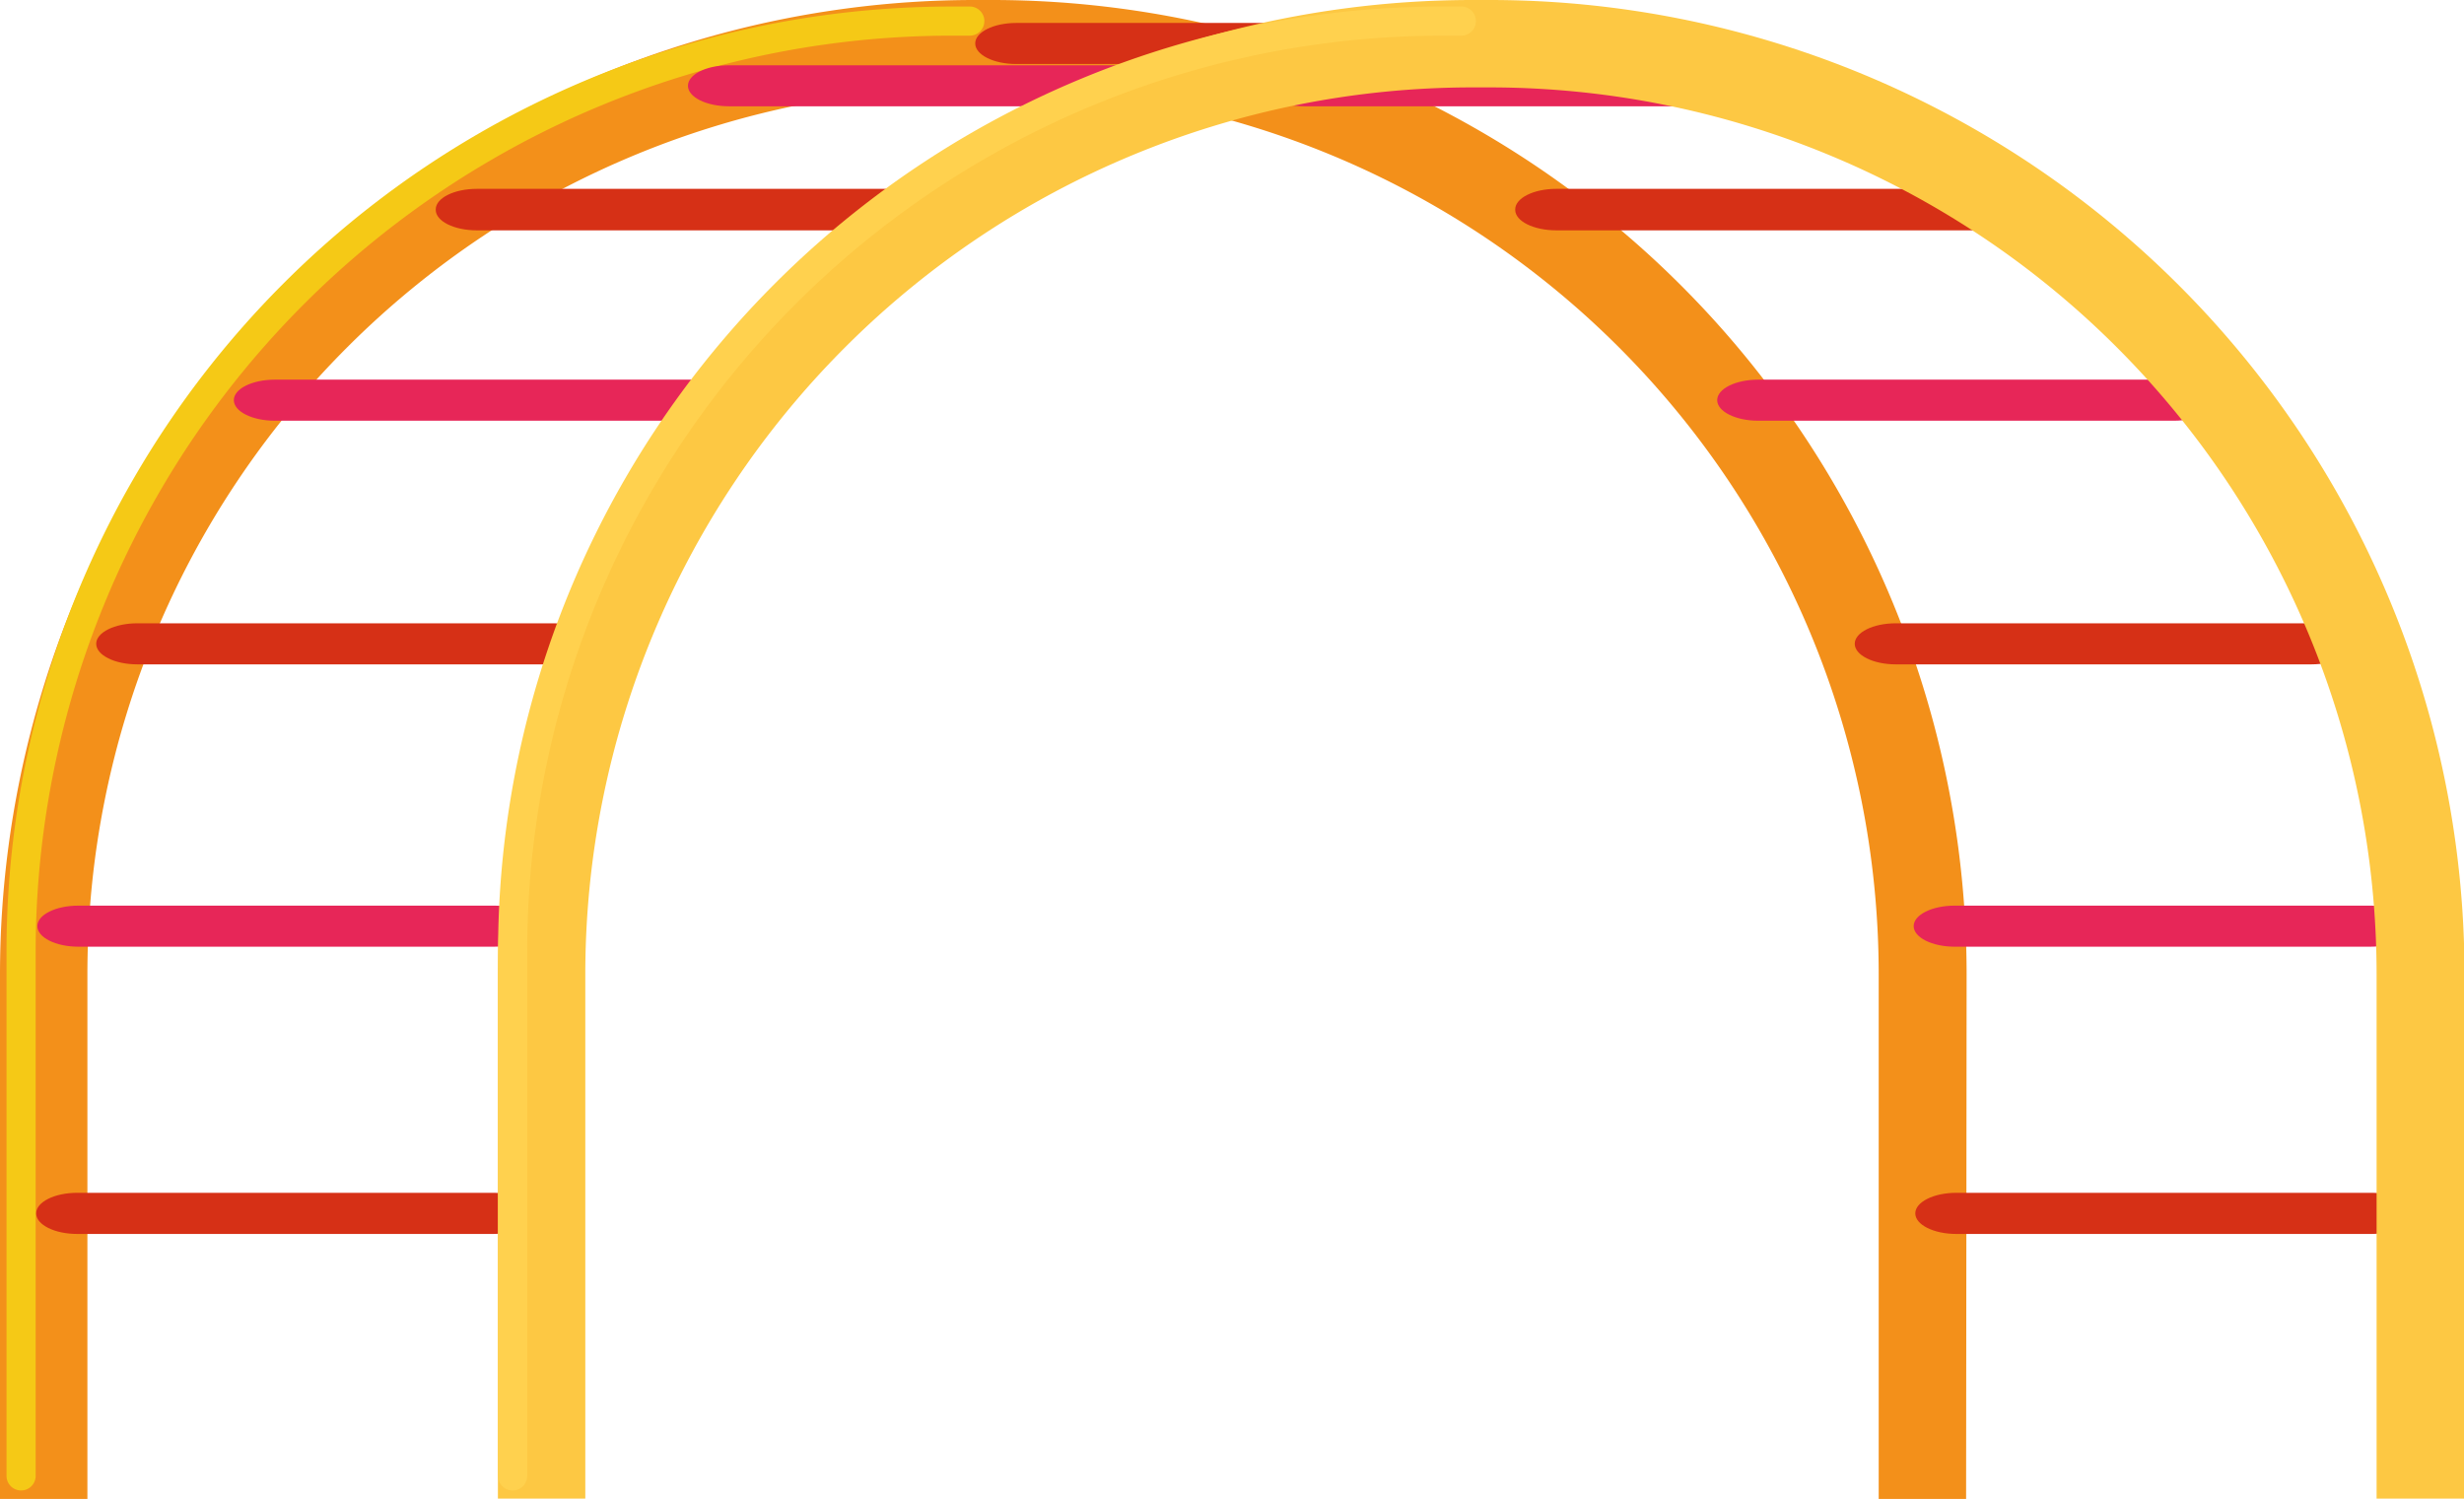 <svg xmlns="http://www.w3.org/2000/svg" viewBox="0 0 290.94 176.96"><defs><style>.cls-1{fill:#f3901a;}.cls-2{fill:#f5c916;}.cls-3{fill:#d63016;}.cls-4{fill:#e72658;}.cls-5{fill:#fdc843;}.cls-6{fill:#ffd14e;}</style></defs><g id="Layer_2" data-name="Layer 2"><g id="Layer_1-2" data-name="Layer 1"><path class="cls-1" d="M232.15,177H221.83V115A104.76,104.76,0,0,0,117.18,10.32H115A104.76,104.76,0,0,0,10.32,115v62H0V115A115.1,115.1,0,0,1,115,0h2.21a115.1,115.1,0,0,1,115,115Z"></path><path class="cls-2" d="M2.49,176a1.72,1.72,0,0,1-1.72-1.72v-62A111.65,111.65,0,0,1,112.29.77h2.22a1.72,1.72,0,0,1,0,3.44h-2.22A108.2,108.2,0,0,0,4.21,112.29v62A1.72,1.72,0,0,1,2.49,176"></path><path class="cls-3" d="M9.12,140.85H58.21c2.68,0,4.85,1.09,4.85,2.43v0c0,1.34-2.17,2.43-4.85,2.43H9.12c-2.68,0-4.85-1.09-4.85-2.43v0c0-1.34,2.17-2.43,4.85-2.43"></path><path class="cls-4" d="M9.26,106.94H58.35c2.68,0,4.85,1.08,4.85,2.42v0c0,1.34-2.17,2.43-4.85,2.43H9.26c-2.68,0-4.85-1.09-4.85-2.43v0c0-1.34,2.17-2.42,4.85-2.42"></path><path class="cls-3" d="M16.22,73.6H65.31c2.68,0,4.85,1.08,4.85,2.42v0c0,1.34-2.17,2.43-4.85,2.43H16.22c-2.68,0-4.86-1.09-4.86-2.43v0c0-1.34,2.18-2.42,4.86-2.42"></path><path class="cls-4" d="M32.46,44.83H81.55c2.68,0,4.85,1.08,4.85,2.42v0c0,1.34-2.17,2.43-4.85,2.43H32.46c-2.68,0-4.85-1.09-4.85-2.43v0c0-1.34,2.17-2.42,4.85-2.42"></path><path class="cls-3" d="M56.3,22.3h49.09c2.68,0,4.86,1.09,4.86,2.43v.05c0,1.34-2.18,2.42-4.86,2.42H56.3c-2.68,0-4.85-1.08-4.85-2.42v-.05c0-1.34,2.17-2.43,4.85-2.43"></path><path class="cls-4" d="M86.08,7.71h49.09c2.68,0,4.85,1.08,4.85,2.42v0c0,1.34-2.17,2.42-4.85,2.42H86.08c-2.68,0-4.85-1.08-4.85-2.42v0c0-1.34,2.17-2.42,4.85-2.42"></path><path class="cls-3" d="M120,2.71h49.1c2.68,0,4.85,1.08,4.85,2.42v0c0,1.34-2.17,2.43-4.85,2.43H120c-2.68,0-4.85-1.09-4.85-2.43v0c0-1.34,2.17-2.42,4.85-2.42"></path><path class="cls-4" d="M154,7.71h49.09c2.68,0,4.85,1.08,4.85,2.42v0c0,1.34-2.17,2.42-4.85,2.42H154c-2.68,0-4.85-1.08-4.85-2.42v0c0-1.34,2.17-2.42,4.85-2.42"></path><path class="cls-3" d="M183.76,22.3h49.1c2.68,0,4.85,1.09,4.85,2.43v.05c0,1.34-2.17,2.42-4.85,2.42h-49.1c-2.67,0-4.85-1.08-4.85-2.42v-.05c0-1.34,2.18-2.43,4.85-2.43"></path><path class="cls-4" d="M207.61,44.83H256.7c2.68,0,4.85,1.08,4.85,2.42v0c0,1.34-2.17,2.43-4.85,2.43H207.61c-2.68,0-4.85-1.09-4.85-2.43v0c0-1.34,2.17-2.42,4.85-2.42"></path><path class="cls-3" d="M223.85,73.6h49.09c2.68,0,4.86,1.08,4.86,2.42v0c0,1.34-2.18,2.43-4.86,2.43H223.85c-2.68,0-4.85-1.09-4.85-2.43v0c0-1.34,2.17-2.42,4.85-2.42"></path><path class="cls-4" d="M230.81,106.94H279.9c2.68,0,4.85,1.08,4.85,2.42v0c0,1.34-2.17,2.43-4.85,2.43H230.81c-2.68,0-4.85-1.09-4.85-2.43v0c0-1.34,2.17-2.42,4.85-2.42"></path><path class="cls-3" d="M231,140.85H280c2.68,0,4.85,1.09,4.85,2.43v0c0,1.34-2.17,2.43-4.85,2.43H231c-2.68,0-4.85-1.09-4.85-2.43v0c0-1.34,2.17-2.43,4.85-2.43"></path><path class="cls-5" d="M290.94,177H280.62V115A104.76,104.76,0,0,0,176,10.32h-2.22A104.76,104.76,0,0,0,69.11,115v62H58.79V115a115.1,115.1,0,0,1,115-115H176a115.09,115.09,0,0,1,115,115Z"></path><path class="cls-6" d="M60.53,176a1.72,1.72,0,0,1-1.72-1.72v-62A111.65,111.65,0,0,1,170.33.77h2.22a1.72,1.72,0,0,1,0,3.44h-2.22A108.2,108.2,0,0,0,62.25,112.29v62A1.72,1.72,0,0,1,60.53,176"></path></g></g></svg>